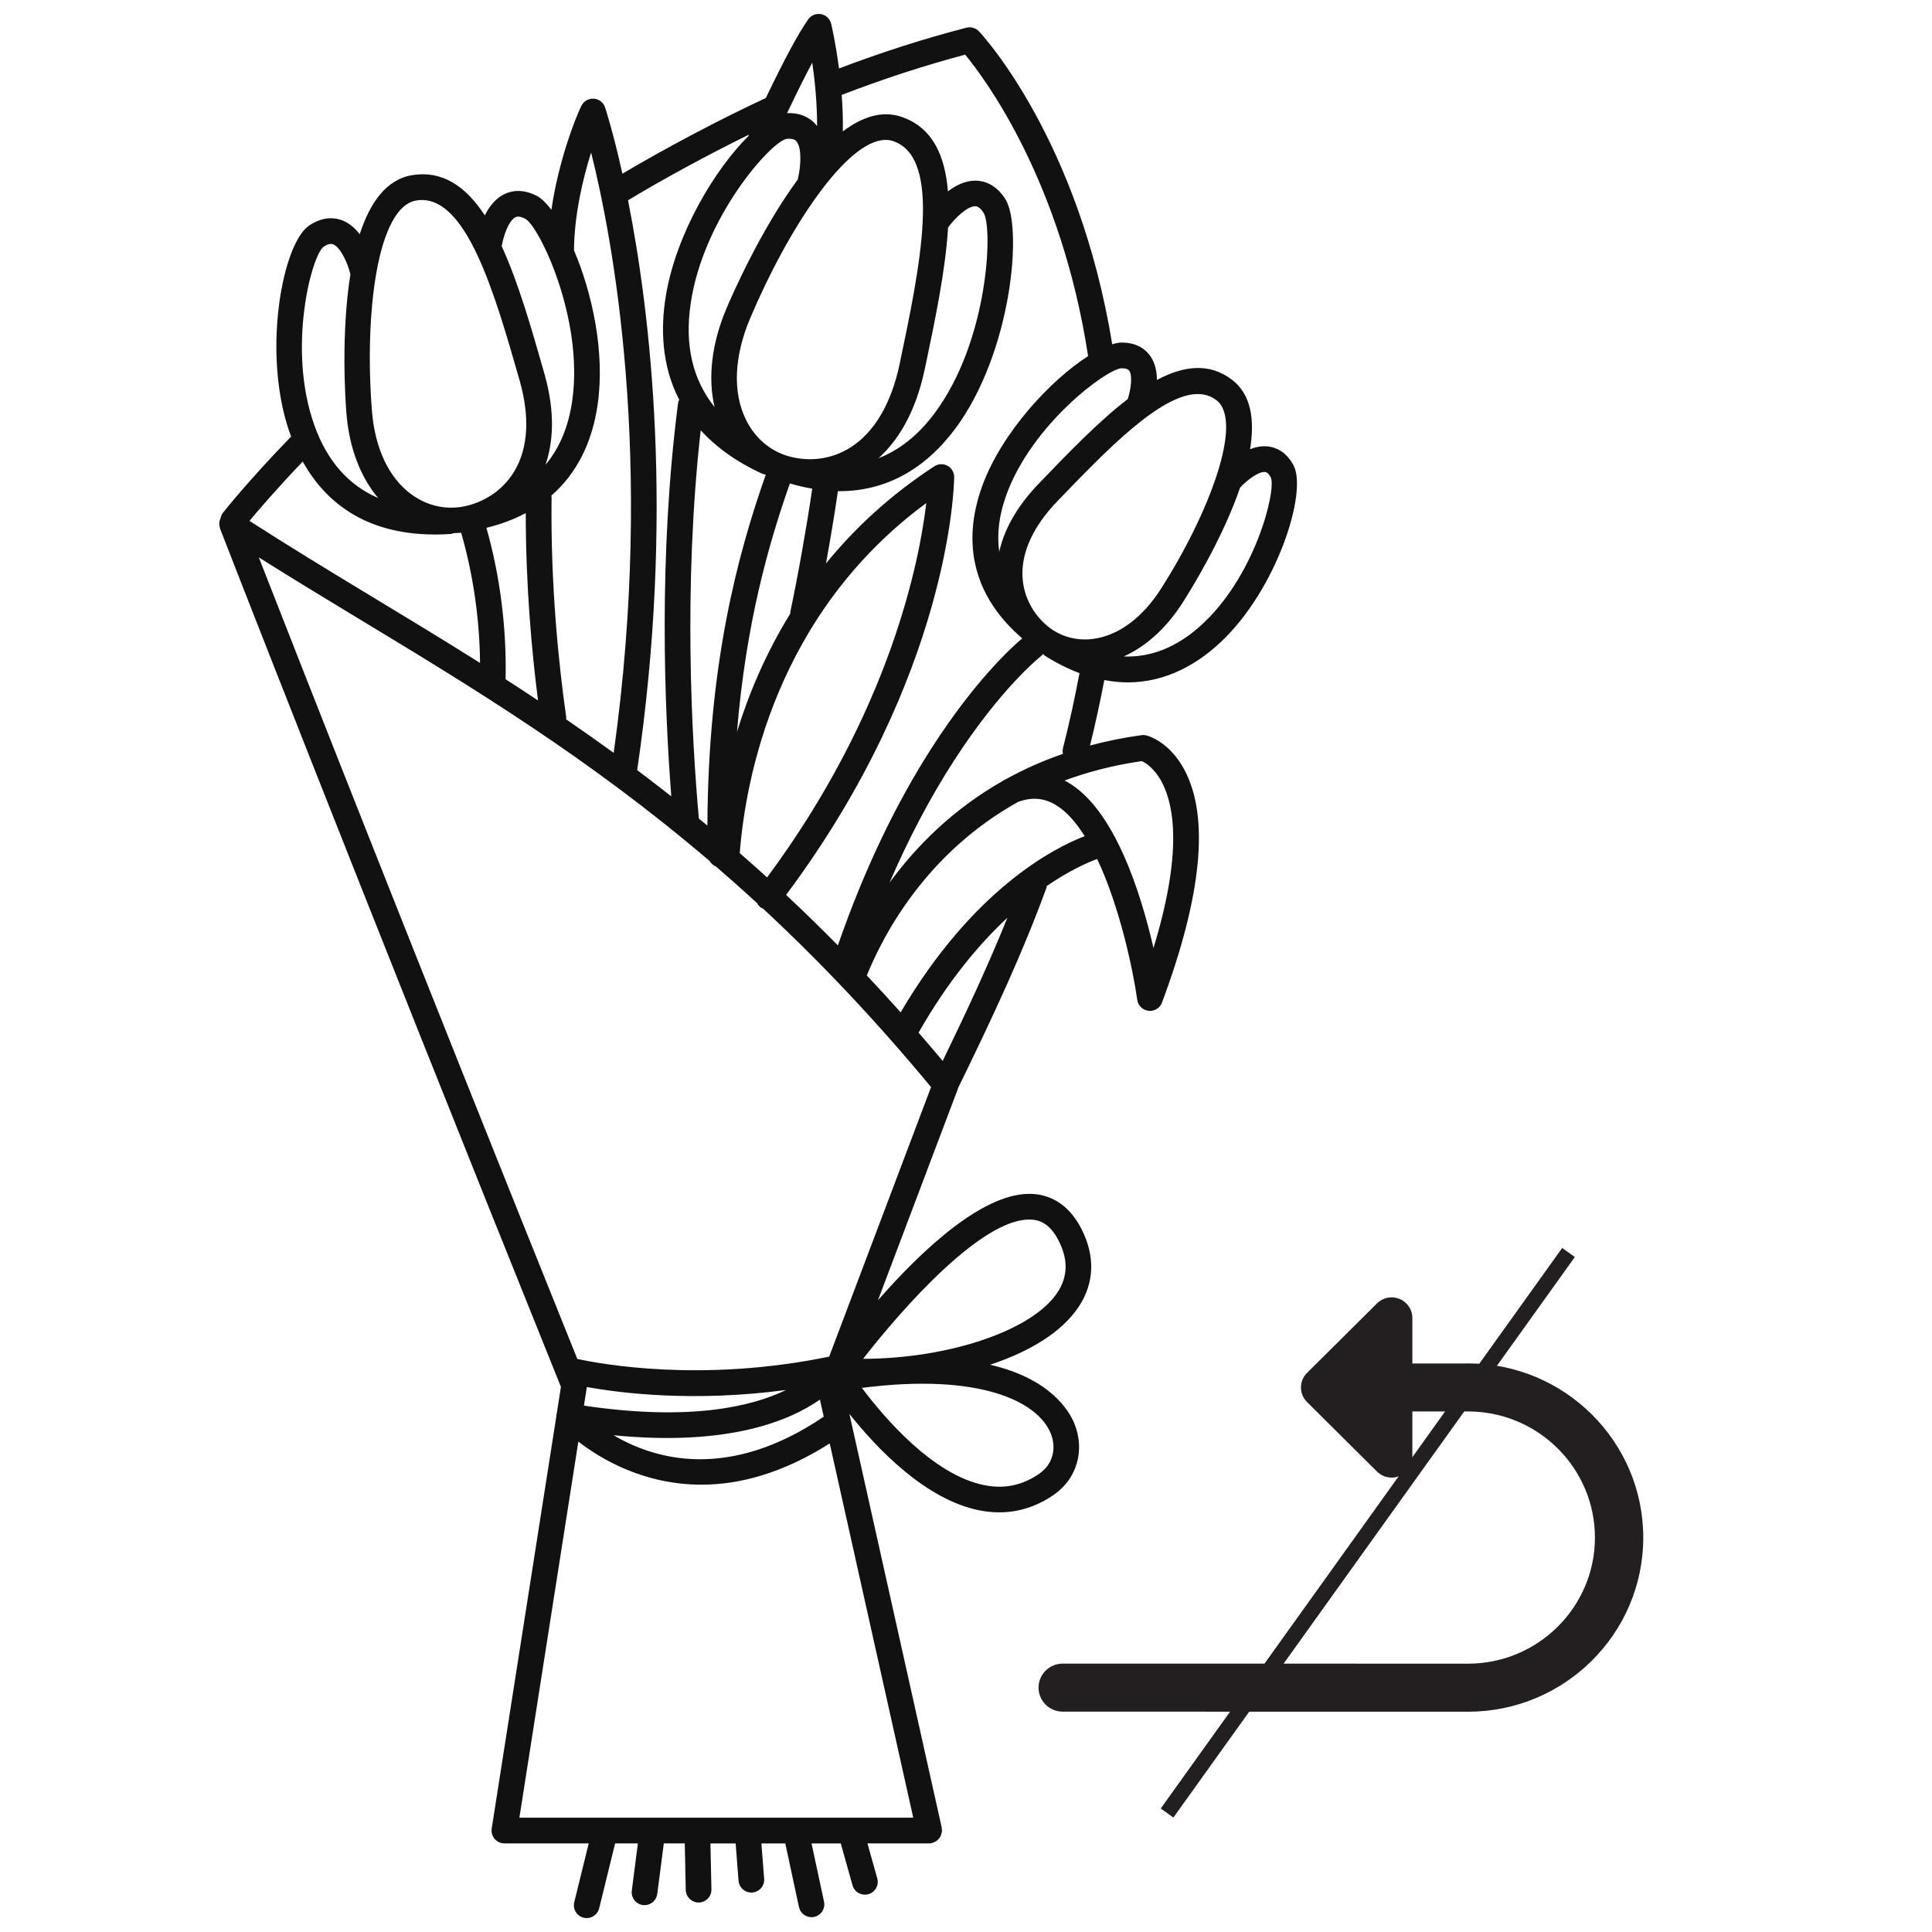 <svg xmlns="http://www.w3.org/2000/svg" id="Layer_1" data-name="Layer 1" viewBox="0 0 600 600"><defs><style> .cls-1 { fill: #111112; } .cls-1, .cls-2 { stroke-width: 0px; } .cls-2 { fill: #231f20; } </style></defs><path class="cls-1" d="M68.25,163.68c.02.14.04.28.07.41,0,0,0,.02,0,.03.41,1.07,42.14,108.42,105.88,266.59l-1.25,7.99c-.11.36-.17.72-.17,1.09l-20.08,128.08c-.18,1.15.15,2.33.91,3.21.76.89,1.86,1.4,3.03,1.4h26.19l-4.49,18.26c-.52,2.14.78,4.3,2.92,4.82.32.08.64.12.95.12,1.79,0,3.42-1.22,3.87-3.04l4.95-20.16h7.07l-1.89,14.68c-.28,2.19,1.26,4.18,3.44,4.47.17.02.35.03.52.03,1.97,0,3.69-1.47,3.95-3.48l2.03-15.7h6.51l.31,14.46c.05,2.17,1.82,3.9,3.98,3.9.03,0,.06,0,.09,0,2.2-.05,3.95-1.87,3.9-4.07l-.31-14.28h7.83l.9,11.58c.16,2.09,1.91,3.68,3.97,3.68.1,0,.21,0,.31-.01,2.2-.17,3.84-2.09,3.67-4.28l-.85-10.97h7.42l4.24,19.76c.4,1.87,2.05,3.15,3.89,3.15.28,0,.56-.03.84-.09,2.15-.46,3.52-2.58,3.06-4.73l-3.88-18.09h9.08l3.65,13.01c.49,1.76,2.09,2.91,3.84,2.91.36,0,.72-.05,1.08-.15,2.12-.59,3.36-2.8,2.76-4.92l-3.05-10.86h19.18s0,0,0,0c.29,0,.58-.03.87-.1.12-.03.21-.11.33-.15.26-.08.49-.19.73-.32.22-.13.43-.25.62-.42.2-.17.36-.35.52-.55.16-.2.3-.4.42-.62.12-.22.2-.45.27-.7.08-.26.13-.51.16-.79.01-.12.07-.23.07-.35,0-.15-.07-.28-.09-.43-.02-.15.02-.29,0-.44l-28.68-128.51c8.27,10.42,23.47,26.6,40.32,29.94,2.11.42,4.19.63,6.22.63,6.04,0,11.74-1.84,17.01-5.5,7.11-4.94,9.66-13.79,6.34-22.01-1.68-4.17-7.58-13.99-26.19-18.33,12.13-4.03,22.31-10.05,27.6-18.14,4.8-7.35,5.05-15.68.73-24.1-4.27-8.32-10.4-10.45-14.78-10.78-15.17-1.15-34.8,17.48-48.38,32.99l24.86-65.76c.02-.06,0-.12.03-.17,11.25-23.01,20.22-42.38,27.41-62.1.07-.2.05-.39.09-.59,7.16-4.92,12.81-7.36,15.68-8.42,7.03,14.85,11.16,34.55,12.45,43.75.26,1.81,1.7,3.21,3.52,3.41.15.02.29.02.44.02,1.65,0,3.15-1.02,3.73-2.59,12.37-33.18,14.74-57.44,7.05-72.11-4.61-8.78-11.17-10.66-11.9-10.85-.5-.12-1.01-.15-1.52-.08-5.65.77-10.96,1.88-15.99,3.22,1.69-6.82,3.16-13.61,4.44-20.33,2.51.47,4.94.72,7.26.72,12.22,0,21.91-5.98,28.8-12.42,17.58-16.45,27.13-46.74,22.7-54.99-2.35-4.38-5.61-5.61-7.93-5.87-1.92-.21-3.8.17-5.56.86,1.47-8.99.41-16.97-5.61-21.56h0c-6.99-5.34-14.92-4.42-23.33.06,0-2.54-.5-5.19-2-7.37-1.31-1.92-3.92-4.21-8.87-4.25h-.05c-.86,0-1.87.22-2.95.54-10.37-63.54-40.1-95.82-41.39-97.19-1-1.06-2.5-1.49-3.91-1.13-13.18,3.41-26.47,7.69-39.56,12.66-1.02-7.94-2.33-13.45-2.43-13.89-.37-1.52-1.59-2.69-3.13-2.98-1.54-.28-3.1.34-4,1.62-3.06,4.34-7.47,12.56-13.15,24.41-14.13,6.57-31.08,15.53-44.55,23.52-2.91-13.1-5.3-20.36-5.38-20.6-.52-1.53-1.91-2.6-3.53-2.7-1.58-.09-3.13.78-3.84,2.24-2.07,4.27-7.14,17.41-9.29,32.27-1.56-2.04-3.09-3.55-4.46-4.27-4.66-2.44-8.25-1.6-10.43-.46-2.65,1.38-4.5,3.87-5.8,6.46-5.81-8.86-12.99-14-22.51-12.49-8.14,1.3-13.21,8.69-16.34,18.34-1.4-1.81-3.15-3.39-5.31-4.25-2.29-.91-5.94-1.38-10.33,1.51-8.35,5.51-14.64,39.06-6.35,63.68.21.63.45,1.26.69,1.9-13.64,14.08-20.88,23.3-21.18,23.69-.38.49-.6,1.04-.72,1.62-.43.85-.53,1.83-.28,2.8ZM163.28,159.35c0,22.7,1.88,43.2,3.81,58.18-3.37-2.23-6.73-4.43-10.08-6.58.35-15.92-1.7-32.05-5.95-47.03,4.47-1.1,8.56-2.62,12.21-4.57ZM220.37,267.39c.46.75,1.11,1.36,1.94,1.68,4.26,3.67,8.53,7.47,12.82,11.42.26.48.61.93,1.07,1.28.24.18.51.29.77.41,17.05,15.82,34.42,34.01,52.18,55.43l-31.64,83.7c-39.45,8.16-71,2.3-78.22.72-50.35-125.01-86.57-217.34-98.91-248.92,10.23,6.45,20.53,12.68,31.28,19.19,35.24,21.32,71.23,43.1,108.71,75.09ZM217.61,133.64c4.58,5.01,10.72,9.61,19,13.43.33.15.66.24,1,.3.06.03.13.06.19.09-8.63,24.53-17.9,58.62-18.11,108.93-.88-.73-1.77-1.45-2.65-2.17-2.23-24.84-4.88-71.84.56-120.56ZM244.26,43.13c2.22-.23,2.84.48,3.07.75,1.8,2.09,1.33,8.18.45,11.64-.02.07,0,.13-.01.2-11.74,15.99-20.54,36.24-22.17,40.1-4.59,10.87-5.81,21.44-3.69,30.58-6.82-8.51-9.32-19.25-7.42-32.13,3.98-26.98,25.19-50.48,29.78-51.12ZM287.21,114.6c3.2-15.25,6.45-30.73,7.22-43.95,2.06-2.81,5.9-6.6,8.41-6.6h.03c.31,0,1.27.02,2.57,1.99,2.97,4.51,1.6,39.78-15.21,62.32-5.06,6.78-10.88,11.41-17.4,13.93,5.52-4.97,11.37-13.41,14.37-27.69ZM229.74,264.93c1.76-22.69,11.06-74.13,57.93-108.71-2.16,18.23-11.29,64.82-49.44,116.27-2.84-2.58-5.67-5.09-8.5-7.56ZM245.44,190.54c-7.72,12.51-12.99,25.14-16.56,36.74,2.77-33.65,9.79-58.29,16.42-77.14,2.36.7,4.67,1.23,6.95,1.62-1.66,11.41-4.45,27.17-6.81,38.27-.04.17,0,.34,0,.51ZM279.41,112.97c-2.6,12.39-7.93,21.4-15.41,26.07-5.52,3.44-12.09,4.44-18.51,2.81-5.99-1.52-10.89-5.58-13.79-11.43-4.21-8.47-3.76-19.65,1.24-31.51,11.79-27.91,29.95-55.46,42.1-55.46.84,0,1.65.13,2.43.41,15.31,5.37,8.2,39.24,1.93,69.12ZM255.83,439.96c-29.64,20.06-52.61,13.27-65.26,5.77,35.62,3.5,54.71-4.5,64.07-11.08l1.18,5.31ZM182.25,430.86s0-.07,0-.11c10.61,1.92,33.26,4.75,61.87.92-10.6,5.15-29.84,9.76-62.77,4.86l.89-5.67ZM179.61,447.7c7.12,5.5,20.42,13.38,38.25,13.38,11.54,0,24.99-3.39,39.82-12.81l25.94,116.23h-122.32l18.31-116.8ZM326.31,445.15c1.92,4.77.55,9.66-3.49,12.48-5.27,3.66-10.87,4.85-17.13,3.6-16-3.17-31.25-21.18-38.02-30.21,36.99-4.75,54.71,4.4,58.64,14.13ZM319.6,378.74c.29,0,.57.01.86.03,2.21.16,5.48,1.01,8.28,6.47,3.02,5.89,2.93,11.15-.31,16.1-7.79,11.92-33.88,20.6-60.38,20.66,12.49-16.09,36.7-43.26,51.55-43.26ZM292.76,329.48c-2.5-2.98-5-5.92-7.49-8.78,9.15-16.06,18.82-27.53,27.58-35.68-5.65,14.03-12.29,28.39-20.09,44.46ZM279.71,314.39c-3.52-3.94-7.02-7.75-10.51-11.45,5.19-12.81,18.48-38.01,46.92-53.87,4.12-1.55,7.87-1.31,11.45.73,3.46,1.97,6.54,5.5,9.3,9.87-9.65,3.71-34.68,16.5-57.16,54.72ZM354.6,236.36c1.16.55,3.96,2.23,6.25,6.6,3.94,7.51,6.26,22.39-2.63,51.46-3.88-16.94-12.06-43.17-26.7-51.53-.3-.17-.6-.33-.9-.49,7.21-2.68,15.18-4.76,23.97-6.03ZM330.12,232.34c-.15.61-.13,1.2-.01,1.77-6.39,2.22-12.28,4.86-17.64,7.83,0,0,0,0-.02,0-.3.12-.57.28-.82.46-15.88,8.98-27.29,20.66-35.37,31.71,5.91-13.69,12.55-26.3,19.87-37.67,14.75-22.92,27.11-32.65,27.31-32.8.2-.16.32-.37.48-.55.2.2.36.42.61.58,3.71,2.32,7.28,4.08,10.71,5.37-1.44,7.68-3.12,15.48-5.12,23.29ZM392.87,146.57c.23.03.93.1,1.79,1.7,1.77,3.93-4.87,31.28-22.38,46.57-7.27,6.34-15.06,9.35-23.3,9.03,6.94-3.11,13.28-8.83,18.35-16.78,3.09-4.85,12.5-20.23,17.79-35.65,1.96-2.18,5.8-5.11,7.76-4.85ZM377.77,124.28c8.48,6.47-2.07,34.83-17.18,58.51-5.76,9.03-13.22,14.57-21.01,15.61-5.58.76-10.9-.87-14.96-4.56-4.38-3.98-6.89-9.34-7.09-15.08-.25-7.48,3.48-15.44,10.77-23.03,15.2-15.79,32.12-33.36,43.67-33.36,2.13,0,4.07.6,5.79,1.9ZM350.7,115.15c1.11,1.62.47,5.92-.48,8.8-9.03,6.91-18.41,16.66-27.65,26.27-7.53,7.82-10.91,15.14-12.25,21.14-.77-5.46-.07-11.3,2.16-17.52,7.95-22.15,31.47-39.45,35.88-39.47,1.81.01,2.21.59,2.35.78ZM299.73,16.96c6.22,7.54,29.85,39.23,38.19,93.63-11.57,7.41-26.76,23.62-32.83,40.21-6.72,18.36-2.43,34.75,12.37,47.45-3.49,2.95-14.8,13.32-28.03,33.89-11.44,17.78-21.24,38.46-29.22,61.46-5.39-5.48-10.75-10.69-16.08-15.68,50.99-68.32,52.17-127.23,52.2-129.74.01-1.47-.78-2.83-2.07-3.53-1.29-.71-2.86-.64-4.09.16-13.8,9-24.82,19.34-33.65,30.18,1.42-7.85,2.75-15.88,3.7-22.47.15,0,.31.02.47.02,14.13,0,26.38-6.55,35.96-19.39,17.5-23.46,21.17-62.83,15.48-71.48-3-4.56-6.64-5.55-9.16-5.57-.03,0-.07,0-.1,0-3.11,0-6.03,1.47-8.48,3.32-.92-11.31-4.88-19.79-14.26-23.08-6.15-2.15-12.4-.04-18.38,4.46.06-3.92-.08-7.73-.35-11.32,12.68-4.89,25.55-9.11,38.35-12.51ZM252.26,19.49c.79,5.38,1.5,12.38,1.5,19.7-.13-.17-.24-.36-.39-.52-1.51-1.76-4.29-3.71-8.94-3.53,3.21-6.76,5.79-11.86,7.82-15.66ZM232.52,41.83s0,0,0,.01c-.06.13-.05.28-.1.42-10.36,10.27-22.42,30.2-25.63,49.59-1.62,9.76-1.45,21.46,4.14,32.3-.14.33-.3.65-.35,1.02-6.11,47.48-4.27,94.21-2.1,122.14-3.55-2.79-7.08-5.5-10.6-8.14,11.7-79.32,4-142.48-2.84-176.97,11-6.64,24.79-14.11,37.48-20.36ZM183.57,47.33c6.55,26.1,19.82,94.94,7.02,186.48-4.95-3.59-9.88-7.06-14.78-10.42,0-.22.07-.42.04-.64-2.28-15.94-4.91-40.75-4.55-68.4,0-.15-.07-.28-.08-.43,7.8-6.8,12.69-16.35,14.4-28.4,2.33-16.42-1.82-34.73-7.36-47.77.06-10.64,2.65-21.97,5.32-30.42ZM160.06,67.48c.27-.14,1.1-.56,3.05.45,4.26,2.23,18.23,30.89,14.61,56.46-1.15,8.11-3.94,14.76-8.31,19.96,2.24-6.54,3.22-15.86-.36-28.37-4-14.01-8.06-28.23-13.24-39.5.54-3.22,2.14-7.92,4.25-9.01ZM129.32,62.26c15.32-2.46,24.24,28.56,32.06,55.92,3.17,11.1,2.67,20.73-1.45,27.85-3.19,5.51-8.46,9.42-14.85,11.02-5.95,1.48-12.06.26-17.19-3.43-7.06-5.08-11.46-14.33-12.38-26.03-2.39-30.22,1.64-63.39,13.81-65.33ZM100.48,76.64c1.84-1.22,2.7-.87,2.99-.76,2.35.93,4.55,6,5.3,9.14.01.05.05.09.06.13-2.97,18.5-1.57,39.14-1.26,43.06.85,10.74,4.31,19.85,9.88,26.46-9.23-3.99-15.88-11.52-19.83-22.62-8.54-23.95-.78-52.81,2.86-55.4ZM135.06,166c1.58,0,3.21-.05,4.9-.17.34-.02.63-.16.94-.26.77-.02,1.54-.06,2.31-.14,3.72,12.88,5.73,26.69,5.87,40.45-11.18-7.05-22.27-13.76-33.28-20.42-13.24-8.01-25.79-15.63-38.32-23.69,2.74-3.31,8.34-9.85,16.53-18.43,6.63,11.89,18.76,22.65,41.05,22.65Z"></path><g id="arrow"><path class="cls-2" d="M455.91,423.44h-17.29s0-14.14,0-14.14c0-2.59-1.57-4.92-3.97-5.91-2.41-.99-5.17-.45-7.01,1.39l-21.73,21.59c-2.51,2.5-2.51,6.54,0,9.04l21.73,21.6c1.23,1.22,2.88,1.87,4.55,1.87.83,0,1.66-.16,2.46-.49,2.4-.99,3.97-3.32,3.97-5.91v-14.14s17.29,0,17.29,0c21.73,0,39.41,17.58,39.41,39.17,0,21.6-17.69,39.16-39.42,39.16l-125.86-.02c-4.15,0-7.51,3.34-7.51,7.46,0,4.12,3.36,7.46,7.51,7.46l125.86.02c30.01,0,54.43-24.25,54.43-54.08,0-29.82-24.41-54.09-54.42-54.09Z"></path></g><g id="arrow-2" data-name="arrow"><g id="Body"><rect class="cls-2" x="317.72" y="473.64" width="214.12" height="4.83" transform="translate(-209.59 544.17) rotate(-54.39)"></rect></g></g></svg>